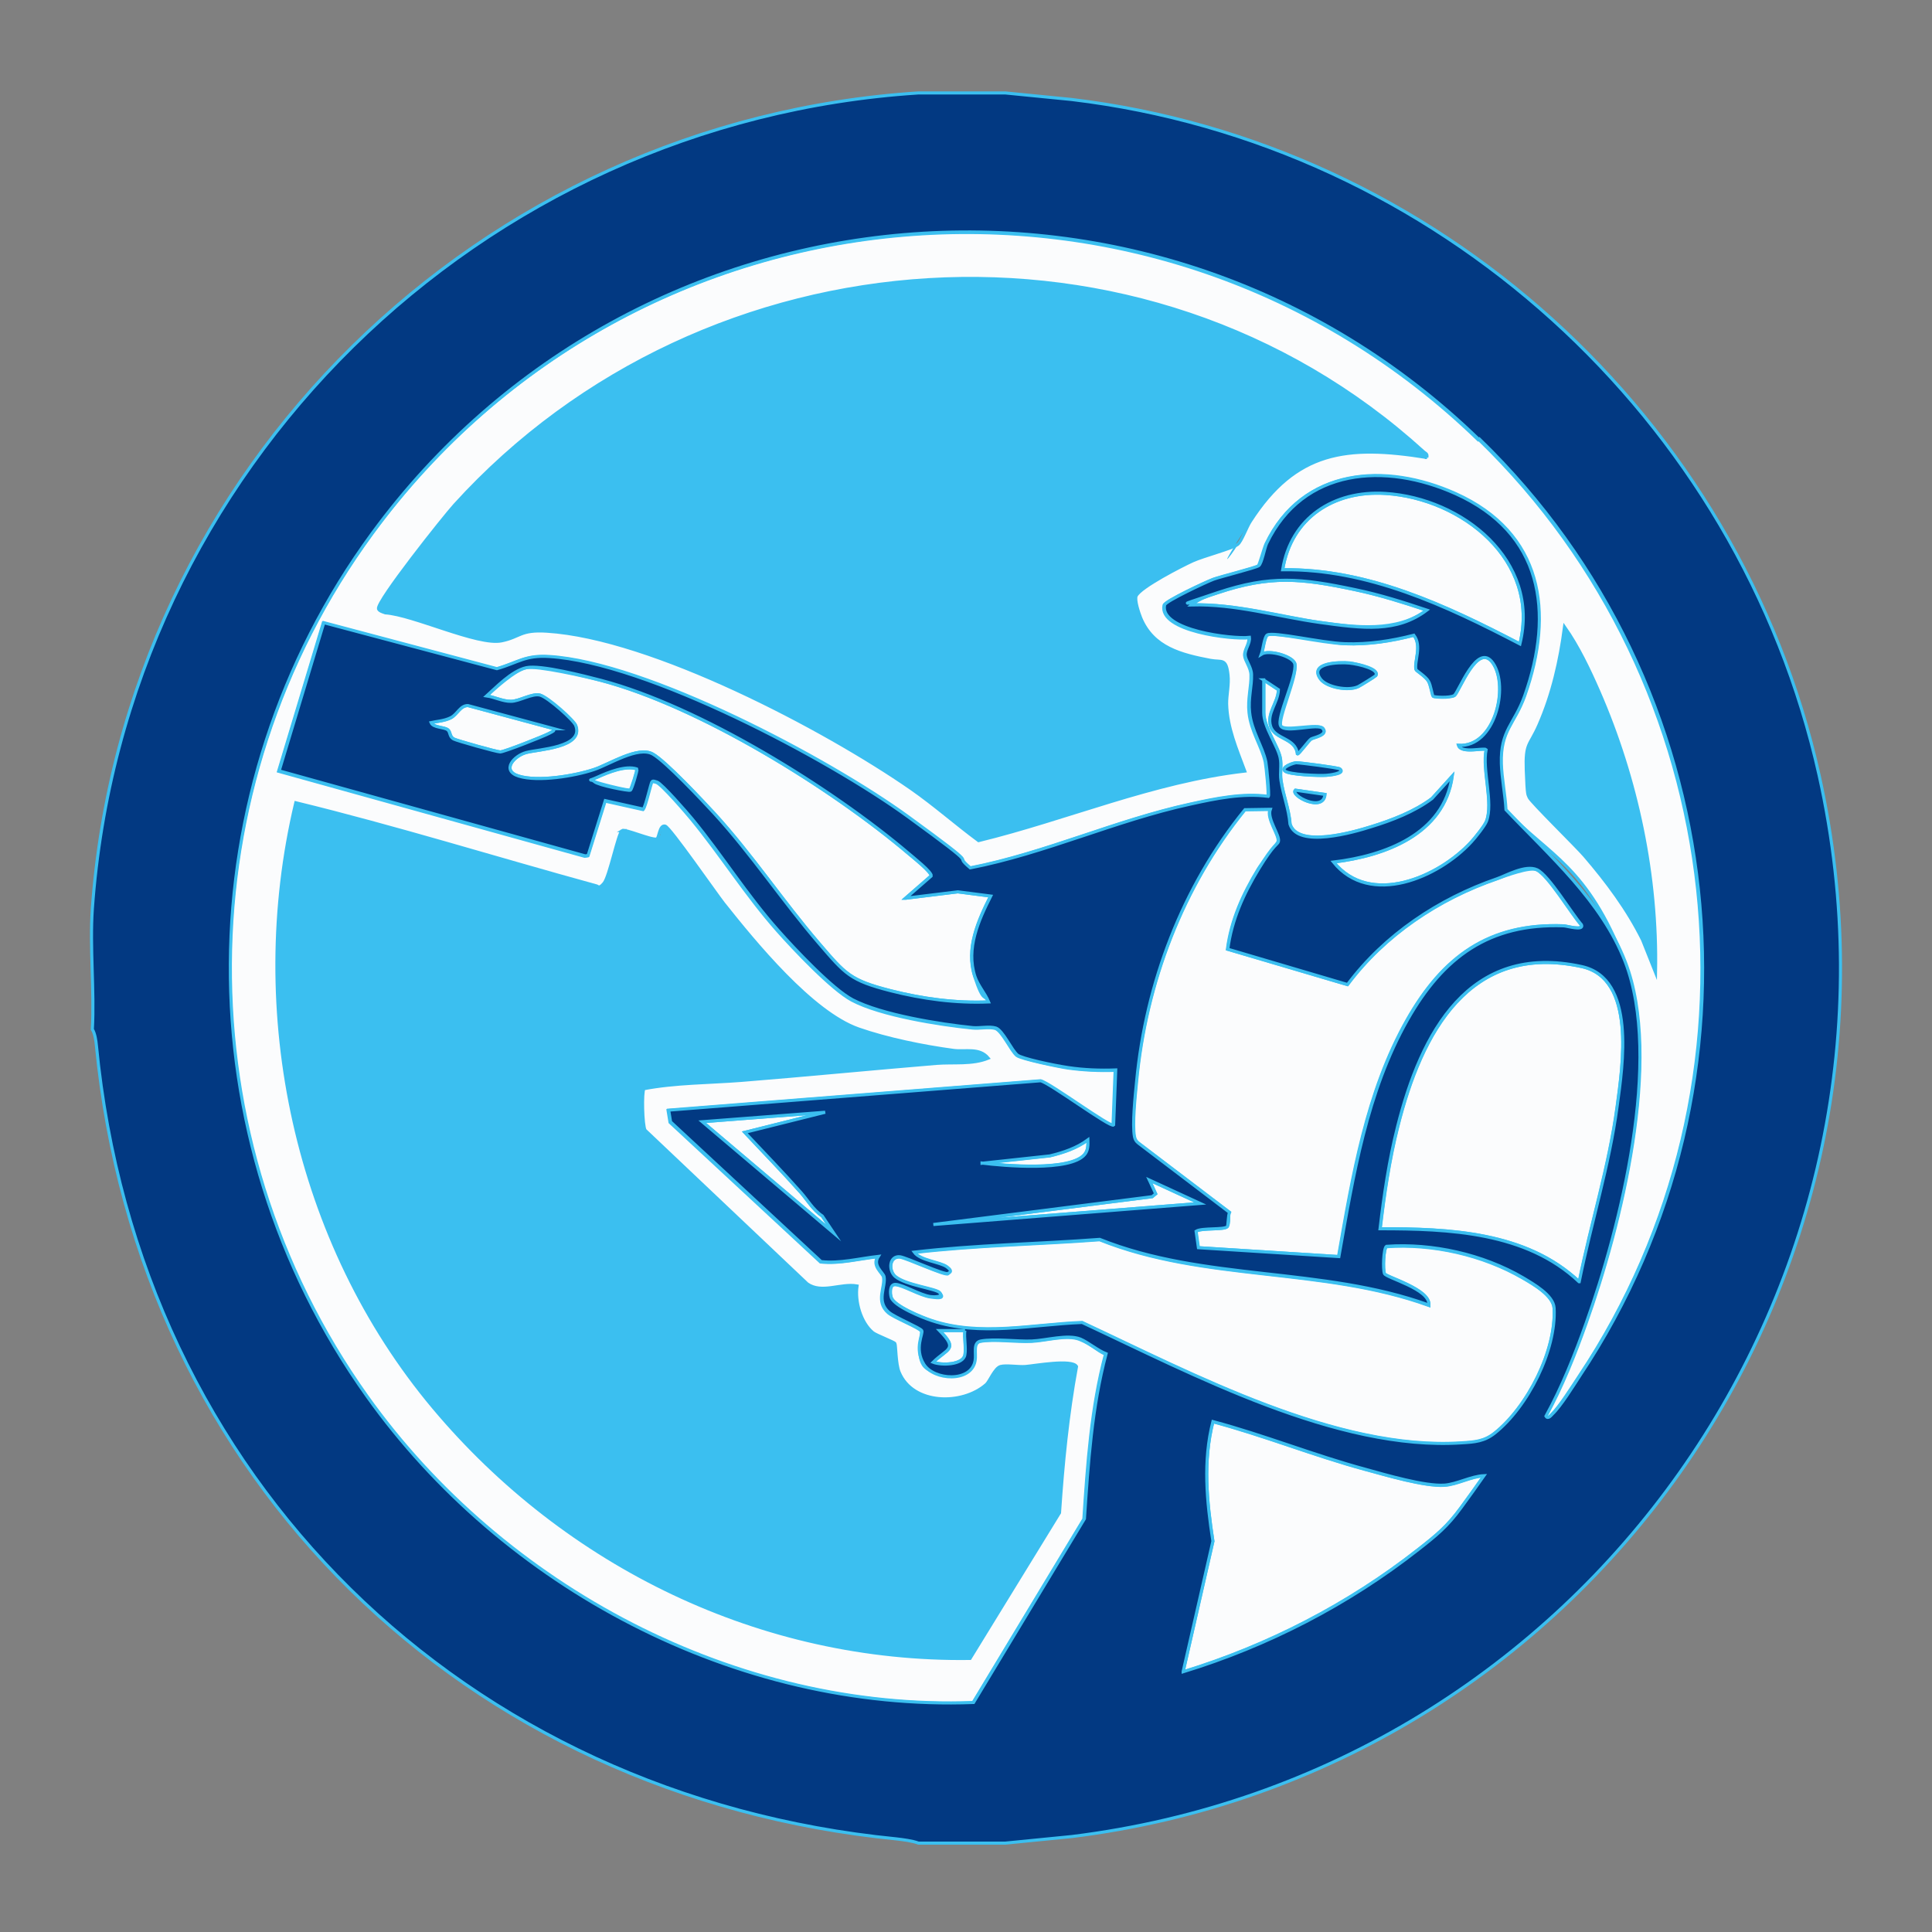 <svg xmlns="http://www.w3.org/2000/svg" id="Capa_1" viewBox="0 0 1000 1000"><rect x="0" y="0" width="1000" height="1000" fill="#808080" stroke="none"/><defs><style>      .st0 {        fill: #023982;      }      .st0, .st1 {        stroke: #3bbff0;        stroke-miterlimit: 10;        stroke-width: 1.6px;      }      .st2 {        fill: #3bbff0;      }      .st1 {        fill: #fbfcfd;      }    </style></defs><path class="st1" d="M765.4,227.4c131.1,127,153.7,332.5,52,484.9-3.6,5.4-9.9,15.5-14.2,19.8-.8.8-2.3,2.8-3.3,1.1,8.3-15.1,15-32,20.8-48.2,17.8-49.8,39.8-136.7,20.2-187s-39.1-54.8-61.7-78.7c-.5-7.7-2.2-16.4-2.4-23.9-.5-17.3,6.8-20.3,12.1-35.1,15.4-43.5,9.1-84.4-35.8-104.6-36.3-16.3-79-13.5-97.8,25.8-1.1,2.3-3.3,10.9-4.1,11.5-1.6,1.2-19,5.4-23.4,7s-24.9,11.3-25.3,13.3c-2.8,13.4,35.2,17.8,43.9,16.8.4,3.3-2.4,6.1-2.2,9.2.2,2.8,3.2,6.1,3.3,10,.2,6-1.8,12.4-1,19.6,1,9.7,6.7,17.6,8.4,25.6.4,1.9,2,17.2,1.3,17.9-13.2-1.8-27.3,1.2-40.4,4-38.6,8.4-75,25.4-113.9,33-10.6-9-20.9-18.3-32.2-26.5-41.4-30.1-135.3-79.8-185.7-82.9-12.5-.8-16,3.1-27.1,6.3l-89.6-23.8-23.1,76.7,158.4,44,1.5-.2,8.9-28.4,19.7,4.4c1.4-2,3.9-13.7,4.5-14.2s1.9,0,2.6.2c2.6.8,15.6,15.9,18.2,19.1,15.3,18.6,28.2,39.3,44.4,57.6,8.4,9.5,28.1,30.4,38.6,36,14.9,7.9,45.3,12.7,62.3,14.4,3.7.4,8.5-.7,11.8.2,3.6,1.1,8.2,11.6,11.2,14,2.2,1.8,22.2,5.9,26.4,6.5,8.1,1.1,16.3,1.5,24.5,1.2l-1.1,28.5c-1.5,1.6-33-21.9-37.8-22.9l-192.5,15.2,1,6.1,77.9,72.3c9.7,1.1,19.9-1.7,29.6-2.7-3.1,4.8,2.6,8.4,3,10.5,1,5.2-4.3,12.7,2.5,18.5,2.9,2.5,15.9,7.6,17,9.4s-2.7,11.5,1.1,17.5,24.5,9.5,26.5-1.9c.7-3.7-1.3-9.4,3-10.2,6.8-1.3,18.7.4,26.4,0,7.4-.3,18.4-3.7,25.1-1s9,5.8,13.3,7.6c-7.4,27.8-9.3,56.7-11.2,85.4l-57.4,95.1c-122.8,4.6-243.5-59.6-314-158.6-95.1-133.7-94.2-314.3,2.8-446.6,136.5-186.1,406.4-209.6,572.7-48.6ZM738.5,236.8c.5-2.1-.8-2.1-1.8-3.1-144.2-131.1-371.6-115.3-501.4,27.7-5.3,5.8-40.3,49.8-39.4,53.7.3,1.1,2.4,1.7,3.5,2.1,14.4.9,47.9,17,60.2,14.5,9.8-2,9.6-5.9,23.5-5,54.2,3.4,143.4,50.2,188.4,81.4,12.2,8.5,23.1,18.2,35,27,46.2-11.3,90.2-30.5,137.8-36-4.2-11.3-9.1-22.5-9.4-34.7-.1-4.6,1.3-10.1.7-15.2-1-8.7-3.1-6.3-9.1-7.4-15.1-2.9-29.7-6.5-36.1-22-1-2.5-3.3-9.3-2.3-11.4,2.2-4.6,23.7-15.6,29.2-18.1s20.4-6.4,23.3-8.5c2-1.5,4.7-9.2,6.6-12,23.5-36.5,49.9-39.7,91.4-33ZM856.9,503.3c1-49.7-9.6-100.1-29.4-145.5-5-11.4-10.6-23.2-17.7-33.3-2.3,17.5-6.2,34.7-13.3,50.9-4.8,10.9-7,8.9-6.5,23.2s.9,12.3,1.4,14c.6,2,25,25.9,28.8,30.4,11.5,13.4,22.1,27.6,30,43.5l6.7,16.8ZM322,429.9c-2.1,1.5-6.5,23.9-9.4,27.3s-2.8,1.3-4.4,1.2c-51.7-14.2-103-30.2-155.1-42.9-25.7,108.3-.3,227.7,71.3,313.1,68.6,81.8,169.8,131.3,277.7,129.8l46.3-75.4c1.7-25.4,4.2-50.7,8.8-75.7-2.3-3.9-21.5-.4-26.4,0-3.8.3-9.9-.8-12.9,0s-5.7,7.8-7.4,9.3c-12.5,11-38.1,10.6-45.1-6.3-1.8-4.2-1.7-14.1-2.2-14.9s-9.6-4.2-11.4-5.6c-6.3-5.2-9.4-16.2-8.2-24.2-8.5-1.5-18.3,4.2-25.8-1.1l-83.9-79.5c-1.4-2.4-1.8-19.8-.6-21.5,16.2-3.1,33.7-3,50.5-4.3,33.6-2.7,67.2-6,100.9-8.8,8.8-.7,18.5.7,26.8-2.7-4.6-5.6-11.8-3.2-17.9-4-15.6-2.1-34.3-5.9-49.2-11.1-24.2-8.5-53.7-44.6-69.9-65-4-5.1-27.8-39.4-30.2-40-3.1-.8-3,6.4-4.5,6.7-3,.5-16.4-5.4-17.9-4.4Z"></path><path class="st1" d="M657.3,418.9c-1.8,5.1,5.1,13.6,4.2,16.7-.4,1.5-8.4,11.1-10.2,14.1-7.9,13-14,26.3-16,41.6l62,18.3c19.2-25.7,47.2-44.4,77.5-54.8,4.4-1.5,17-6.3,20.6-4.6,6,2.8,18,22.9,23,28.5,1.3,3.3-7.7.5-9.3.5-38.6-1.5-62.4,16.2-80.8,48.7-21.1,37.3-28.2,80.9-35.5,122.5l-72.7-4.6-1.2-8.5c2.9-1.9,14.7-.6,16.2-2.4s.5-5.8,1.1-7.4l-47.1-35.8c-1.2-.9-1.8-1.9-2.1-3.4-1.2-6.3.4-21.4,1.1-28.5,4.9-51,23.9-101,56.1-140.7l12.9-.2Z"></path><path class="st1" d="M739.6,675.5c.4-8.2-22.5-14.8-23-16.1-.9-2.2-.5-13,1-14.1,23.8-1.7,49.9,4.2,70.6,16.2,5.6,3.2,15.8,9.1,16.2,15.7,1.3,21.9-13.8,51.3-30.8,64.8-5.3,4.2-10.2,4.5-17,5-64.8,4.2-139.4-35.7-196.5-62.3-25.9.9-52.8,7.4-77.9-1-4.6-1.6-19.5-7.5-20.9-12s-.9-6.9,2.3-6.7c3.7.2,12.5,5.5,17.9,6.3s7.3.5,4.8-2.1c-2-2.1-17.6-3.8-22.9-8.3-3.7-3.1-3.1-10.7,2.4-10.2,3.2.3,23.8,9.9,24.9,8.6s.4-2.6-.6-3.4c-3.6-2.6-13.7-3.2-16.9-7.6,31.8-3.7,64-4.2,96-6.6,54.4,21.8,115.2,14,170.4,34Z"></path><path class="st1" d="M817.4,663.4c-27.4-25.8-67.3-27.5-103-27.4,2.1-17.7,4.7-35.6,9.1-52.9,12.1-48.3,36.9-95.6,95.3-82.8,28.1,6.2,21.1,51.1,18.3,72.5-4.1,30.7-13.5,60.4-19.6,90.6Z"></path><path class="st1" d="M468.8,464.9l26.9-3.3,17,2.2c-6.4,12.7-12.9,27.2-8.2,41.6s5.2,8.6,7.1,13.2c-17.1.7-34.1-1.6-50.7-5.8-21-5.3-23.4-8.5-37-24.4-18.8-21.9-34.8-46.2-54.3-67.4-6.2-6.7-25-26.9-31.8-30.7-7.6-4.3-22.4,5.4-30.4,8-10,3.3-29,6.5-39,3.4-9.1-2.8-2.5-10.4,3.9-12.2,6.2-1.7,30-2.5,25.6-14-1-2.6-16.3-15.1-18.4-15.7-4.1-1.1-10.7,3.2-15.1,3.2-4.1,0-8.6-2.2-12.6-2.8,4.6-4.1,14.8-13.4,20.5-14.6s30.4,4.4,38.9,6.6c51,13.5,118.9,55.5,159.2,89.7,1.9,1.6,12,9.6,11.5,11.5l-13.2,11.5Z"></path><path class="st1" d="M654.1,351.9l7.7,5.1c-.2,6.8-6.2,12.1-4,19s12.8,5.8,13.8,14.2c.6.4,5.5-6.7,7.1-7.7s8.8-2.1,6.1-5.4c-2.5-3-19.8,1.8-21.8-1.3s8.5-25.7,7.3-32.1c-.8-3.9-13.4-7.5-17.3-5.1.8-2.1,1.5-9,3-9.9,3-1.9,33.4,4.2,40.3,4.5,12.1.5,24-1.4,35.6-4.4,4.3,5.6,0,13.6,1.1,17.8.1.5,5,3.5,6.4,5.9,1.2,2.1,2.2,7.7,2.5,7.9.5.5,9.6.4,10.9-.4,2.3-1.4,12-28.6,20.1-16.7,8.3,12.2,1,43.6-17.9,42.5,1.4,4.4,13.2,1.1,14.3,2.2-2.1,10.5,3.8,27.5.2,37-.8,2.2-6,8.7-7.9,10.8-16.9,18.4-52.4,33.8-71.3,10.4,26.5-3.2,57.1-14.4,61.4-44.4l-10.4,11.5c-9,6.8-20.7,11.2-31.5,14.6-9.1,2.8-38,11.2-42-1.3-.6-7.9-3.6-14.8-4.7-22.7-.6-3.9.4-7.8-.4-11.7-1.2-6.1-8.5-15.7-8.5-23.3v-17ZM712.1,349.7c2.4-3.4-11.6-6.4-13.6-6.6-5.1-.4-21.2-.2-14.9,8.3,3.2,4.3,14.4,6.4,19.5,3.9,1.1-.5,8.8-5.3,9.1-5.7ZM693.5,398c-.9-.7-20.6-3.2-22.5-3.2s-7.9,2.3-6,4.2c2,2,17.9,2.5,21.4,2.3s10-1.1,7.1-3.3ZM685.8,411.2l-15.3-2.2c-2.9,2.7,14.5,11.8,15.3,2.2Z"></path><path class="st1" d="M612.4,865.3l15.4-67.5c-3.2-20.6-5.2-41.5,0-61.9,26.6,7.1,52.3,17.5,78.9,24.7,10.5,2.8,30.8,8.9,41,8.2,6.5-.4,13.7-4.6,20.4-4.9-3.9,5.6-7.8,11.1-11.9,16.6-7.1,9.7-12.5,14.1-22.2,21.7-36,28.3-77.8,49.8-121.6,63.2Z"></path><path class="st1" d="M786.7,333.3c-38-19.8-78.8-39-122.8-38.4,4.3-26.9,26.5-41.2,53.2-39.5,39.5,2.5,80.3,34.6,69.6,77.9Z"></path><path class="st1" d="M738.5,315.8c-15.4,11.7-37.1,8.9-55.2,6.4s-43.8-9.8-66.5-9.1c3.9-3.3,8.7-4.8,13.4-6.3,27.5-9.2,43.3-7.5,71.2-1.6,12.6,2.7,24.9,6.6,37.1,10.6Z"></path><path class="st1" d="M286.8,377.2c-.1,1.3-1.5,1.8-2.5,2.4-2.8,1.5-23.3,9.6-25.3,9.6-1.7,0-22.4-5.8-24.1-6.7-2.2-1.2-1.6-3.5-3-4.7-1.9-1.6-7.5-1.1-8.7-3.8,3.1-.6,7.4-1,10.2-2.5s4.8-6.4,8.9-6.3l44.6,12Z"></path><path class="st1" d="M427.1,575.7l-41.6,10.4c9.7,10.4,19.7,20.6,29.1,31.2,3.2,3.7,6.2,8.9,11,12.1l5.9,8.8-68-57.6,63.6-4.9Z"></path><polygon class="st1" points="621.2 622.9 483 633.8 596.3 619.4 598.1 617.9 594.9 610.8 621.2 622.9"></polygon><path class="st1" d="M508.3,602l35.1-3.8c7-1.7,13.9-4,19.7-8.3.1,2.7.1,5.5-1.7,7.6-7.5,8.9-42,5.8-53.1,4.4Z"></path><path class="st1" d="M499.5,688.7c-.5,3.9.7,8.9,0,12.6-1,5.2-12.2,5.5-16.4,3.8,7.4-7.4,13.1-6.4,3.3-16.4h13.2Z"></path><path class="st1" d="M329.6,398c.4.4-2.9,10.6-3.4,10.9-.8.6-17.9-3.7-18.6-4.4-1.9-1.8.6-1.9,1.5-2.3,5.7-2.6,14.6-6.2,20.4-4.3Z"></path><path class="st2" d="M322,429.9c1.5-1,14.8,4.9,17.9,4.4s1.4-7.4,4.5-6.7c2.4.6,26.2,34.9,30.2,40,16.2,20.4,45.7,56.5,69.9,65,14.8,5.2,33.6,9,49.2,11.1s13.3-1.7,17.9,4c-8.3,3.4-18,2-26.8,2.7-33.6,2.7-67.3,6-100.9,8.8-16.8,1.4-34.2,1.2-50.5,4.3-1.2,1.7-.8,19.1.6,21.5l83.9,79.5c7.5,5.3,17.2-.4,25.8,1.1-1.2,7.9,1.9,18.9,8.2,24.2,1.8,1.5,11,5.1,11.4,5.6s.4,10.6,2.2,14.9c7,16.9,32.6,17.3,45.1,6.3,1.7-1.5,6.8-9.1,7.4-9.3,3-.7,9.1.3,12.9,0,4.8-.4,24.1-3.9,26.4,0-4.6,25.1-7.1,50.4-8.8,75.7l-46.3,75.4c-107.8,1.5-209.1-48-277.7-129.8-71.6-85.4-97-204.8-71.3-313.1,52.1,12.7,103.4,28.7,155.1,42.9,1.6,0,3.2.2,4.4-1.2,2.9-3.5,7.4-25.9,9.4-27.3Z"></path><path class="st2" d="M738.5,236.8c-41.5-6.7-67.9-3.5-91.4,33s-4.6,10.5-6.6,12c-2.8,2.1-18.2,6.3-23.3,8.5s-27,13.5-29.2,18.1c-1,2.1,1.3,8.9,2.3,11.4,6.4,15.5,21,19.1,36.1,22,6,1.1,8.1-1.3,9.1,7.4.6,5.1-.9,10.6-.7,15.2.4,12.2,5.3,23.4,9.4,34.7-47.6,5.4-91.7,24.7-137.8,36-11.9-8.8-22.9-18.5-35-27-45-31.2-134.2-77.9-188.4-81.4-13.9-.9-13.7,3-23.5,5-12.2,2.5-45.7-13.7-60.2-14.5-1.1-.3-3.2-.9-3.5-2.1-.9-3.9,34.2-47.9,39.4-53.7,129.7-143,357.2-158.8,501.4-27.7,1.1,1,2.4,1,1.8,3.1Z"></path><path class="st2" d="M856.9,503.3l-6.7-16.8c-7.9-15.9-18.4-30.1-30-43.5-3.9-4.5-28.3-28.4-28.8-30.4-.5-1.7-1.3-11.5-1.4-14-.5-14.3,1.7-12.3,6.5-23.2,7.1-16.2,11-33.4,13.3-50.9,7.1,10,12.8,21.9,17.7,33.3,19.8,45.4,30.4,95.8,29.4,145.5Z"></path><path class="st0" d="M712.1,349.7c-.3.4-8.1,5.2-9.1,5.7-5.1,2.4-16.3.4-19.5-3.9-6.3-8.5,9.9-8.8,14.9-8.3s16.1,3.2,13.6,6.6Z"></path><path class="st0" d="M693.5,398c2.9,2.3-6.2,3.3-7.1,3.3-3.5.3-19.4-.3-21.4-2.3-2-1.9,4.8-4.2,6-4.2,1.9,0,21.6,2.5,22.5,3.2Z"></path><path class="st0" d="M685.8,411.2c-.8,9.6-18.2.5-15.3-2.2l15.3,2.2Z"></path><path class="st0" d="M520.3,48.1l34.4,3.4c188.8,22.6,345.6,164.4,386.9,349.9,58.5,262.7-122,516.5-386.9,549.2l-34.4,3.4h-44.9c-3.1-1.2-8.1-1.8-11.5-2.2-223.4-22.1-392.2-185.7-414-410.6-.2-2.4-.8-6.4-2.1-8.4,1.1-20.4-1.4-42.3,0-62.5C64.1,242.5,248.5,62.7,475.4,48.1h44.9ZM765.4,227.4c-166.3-161.1-436.2-137.6-572.7,48.6-97.1,132.4-97.9,313-2.8,446.6,70.5,99,191.2,163.2,314,158.6l57.4-95.1c1.9-28.7,3.8-57.5,11.2-85.4-4.4-1.7-9.3-5.9-13.3-7.6-6.6-2.6-17.7.7-25.1,1-7.7.3-19.5-1.3-26.4,0-4.3.8-2.3,6.4-3,10.2-2,11.4-21.3,10.2-26.5,1.9s-.2-16.1-1.1-17.5-14.1-6.9-17-9.4c-6.8-5.8-1.5-13.3-2.5-18.5-.4-2.1-6.1-5.7-3-10.5-9.7,1.1-19.9,3.8-29.6,2.7l-77.9-72.3-1-6.1,192.5-15.2c4.7,1,36.3,24.5,37.8,22.9l1.1-28.5c-8.2.3-16.4,0-24.5-1.2s-24.2-4.7-26.4-6.5c-3-2.4-7.6-12.9-11.2-14-3.3-1-8.2.1-11.8-.2-17-1.7-47.4-6.6-62.3-14.4-10.5-5.5-30.2-26.5-38.6-36-16.2-18.2-29.1-39-44.4-57.6-2.6-3.2-15.7-18.2-18.2-19.1s-2.3-.3-2.6-.2c-.6.5-3.1,12.3-4.5,14.2l-19.7-4.4-8.9,28.4-1.5.2-158.4-44,23.1-76.7,89.6,23.8c11.1-3.2,14.6-7.1,27.1-6.3,50.4,3.1,144.3,52.8,185.7,82.9s21.6,17.5,32.2,26.5c38.9-7.6,75.3-24.6,113.9-33,13.1-2.9,27.1-5.8,40.4-4,.6-.6-.9-15.9-1.3-17.9-1.7-8-7.4-15.9-8.4-25.6-.8-7.2,1.2-13.5,1-19.6-.1-3.9-3.1-7.1-3.3-10-.2-3.1,2.6-6,2.2-9.2-8.7,1-46.7-3.5-43.9-16.8.4-2,21.8-12,25.3-13.3s21.8-5.9,23.4-7,3-9.2,4.1-11.5c18.9-39.3,61.5-42.1,97.8-25.8,44.9,20.2,51.2,61.1,35.8,104.6-5.3,14.8-12.6,17.8-12.1,35.1.2,7.5,2,16.3,2.4,23.9,22.6,23.9,49.5,47.2,61.7,78.7,19.5,50.3-2.4,137.2-20.2,187-5.8,16.3-12.5,33.1-20.8,48.2,1,1.7,2.5-.3,3.3-1.1,4.4-4.2,10.6-14.3,14.2-19.8,101.7-152.5,79.2-357.9-52-484.9ZM786.7,333.3c10.7-43.3-30-75.4-69.6-77.9-26.7-1.7-48.9,12.6-53.2,39.5,44-.6,84.8,18.6,122.8,38.4ZM738.5,315.8c-12.2-4.1-24.5-8-37.1-10.6-27.9-5.9-43.7-7.6-71.2,1.6s-9.5,3.1-13.4,6.3c22.7-.6,44.3,6,66.5,9.1s39.7,5.3,55.2-6.4ZM654.1,351.9v17c0,7.5,7.3,17.2,8.5,23.3.8,3.8-.2,7.8.4,11.7,1.2,7.9,4.1,14.8,4.7,22.7,4,12.6,32.9,4.2,42,1.3,10.8-3.3,22.4-7.8,31.5-14.6l10.4-11.5c-4.2,30-34.8,41.2-61.4,44.4,18.9,23.4,54.4,8,71.3-10.4,1.9-2,7.1-8.5,7.9-10.8,3.6-9.5-2.3-26.5-.2-37-1.1-1.1-12.9,2.2-14.3-2.2,18.9,1.1,26.2-30.3,17.9-42.5-8.1-11.8-17.8,15.3-20.1,16.7s-10.3.9-10.9.4-1.2-5.9-2.5-7.9c-1.4-2.4-6.3-5.4-6.4-5.9-1-4.2,3.2-12.2-1.1-17.8-11.7,3-23.5,4.8-35.6,4.4s-37.3-6.4-40.3-4.5c-1.5.9-2.2,7.8-3,9.9,3.9-2.5,16.5,1.1,17.3,5.1,1.2,6.3-9.8,28.1-7.3,32.1s19.3-1.7,21.8,1.3c2.8,3.4-4.8,4.6-6.1,5.4s-6.5,8.1-7.1,7.7c-.9-8.4-11.6-7.4-13.8-14.2s3.8-12.2,4-19l-7.7-5.1ZM468.8,464.9l13.2-11.5c.5-1.9-9.6-9.8-11.5-11.5-40.3-34.2-108.3-76.2-159.2-89.7-8.5-2.2-31.4-8.2-38.9-6.6s-15.9,10.5-20.5,14.6c4.1.6,8.5,2.9,12.6,2.8,4.3,0,11-4.3,15.1-3.2s17.5,13.1,18.4,15.7c4.4,11.5-19.4,12.3-25.6,14-6.4,1.7-13.1,9.3-3.9,12.2,10,3.1,29,0,39-3.4,8-2.7,22.8-12.3,30.4-8,6.7,3.8,25.6,24,31.8,30.7,19.5,21.3,35.5,45.6,54.3,67.4,13.7,15.9,16,19,37,24.4,16.5,4.2,33.6,6.5,50.7,5.8-1.9-4.6-5.5-8.4-7.1-13.2-4.7-14.5,1.8-28.9,8.2-41.6l-17-2.2-26.9,3.3ZM286.8,377.2l-44.6-12c-4-.1-5.4,4.6-8.9,6.3s-7.1,1.8-10.2,2.5c1.2,2.8,6.9,2.2,8.7,3.8,1.4,1.2.7,3.5,3,4.7,1.7.9,22.3,6.7,24.1,6.7,2,0,22.5-8.1,25.3-9.6s2.4-1.1,2.5-2.4ZM329.6,398c-5.8-1.9-14.7,1.7-20.4,4.3s-3.4.5-1.5,2.3,17.8,4.9,18.6,4.4,3.7-10.5,3.4-10.9ZM657.3,418.9l-12.9.2c-32.3,39.7-51.3,89.7-56.1,140.7-.7,7.1-2.3,22.2-1.1,28.5.3,1.5.9,2.5,2.1,3.4l47.1,35.8c-.7,1.6-.7,6.8-1.1,7.4-1.5,1.8-13.3.5-16.2,2.4l1.2,8.5,72.7,4.6c7.4-41.7,14.4-85.3,35.5-122.5,18.4-32.5,42.2-50.1,80.8-48.7,1.6,0,10.6,2.8,9.3-.5-5-5.7-17-25.7-23-28.5s-16.2,3.1-20.6,4.6c-30.3,10.4-58.3,29.1-77.5,54.8l-62-18.3c2-15.3,8.1-28.6,16-41.6s9.8-12.6,10.2-14.1c.9-3.2-6-11.7-4.2-16.7ZM817.4,663.4c6.1-30.3,15.5-60,19.6-90.6,2.9-21.4,9.9-66.3-18.3-72.5-58.4-12.8-83.2,34.5-95.3,82.8-4.4,17.3-7,35.1-9.1,52.9,35.7,0,75.7,1.6,103,27.4ZM427.1,575.7l-63.6,4.9,68,57.6-5.9-8.8c-4.8-3.2-7.7-8.4-11-12.1-9.4-10.6-19.4-20.9-29.1-31.2l41.6-10.4ZM508.3,602c11.1,1.4,45.6,4.5,53.1-4.4,1.8-2.1,1.8-5,1.7-7.6-5.8,4.3-12.7,6.6-19.7,8.3l-35.1,3.8ZM621.2,622.9l-26.3-12.1,3.3,7.1-1.8,1.5-113.3,14.4,138.1-10.9ZM739.6,675.5c-55.3-20-116-12.2-170.4-34-32,2.4-64.2,2.9-96,6.6,3.2,4.4,13.3,5,16.9,7.6s.9,3.1.6,3.4c-1.1,1.3-21.8-8.3-24.9-8.6-5.5-.6-6.1,7-2.4,10.2,5.4,4.5,20.9,6.2,22.9,8.3,2.5,2.6-3.5,2.3-4.8,2.1-5.3-.8-14.1-6.1-17.9-6.3-3.2-.2-2.9,4.7-2.3,6.7,1.4,4.5,16.2,10.5,20.9,12,25.1,8.4,52,2,77.9,1,57.1,26.6,131.8,66.6,196.5,62.3,6.8-.4,11.7-.8,17-5,17-13.5,32-42.8,30.8-64.8-.4-6.6-10.7-12.4-16.2-15.7-20.6-12-46.8-17.9-70.6-16.2-1.5,1.1-1.9,11.9-1,14.1s23.5,7.9,23,16.1ZM499.5,688.7h-13.2c9.8,10,4.1,9.1-3.3,16.4,4.3,1.7,15.5,1.4,16.4-3.8.7-3.7-.5-8.7,0-12.6ZM612.4,865.3c43.8-13.4,85.5-34.9,121.6-63.2,9.7-7.6,15.1-12,22.2-21.7,4-5.5,8-11,11.9-16.6-6.7.3-13.9,4.4-20.4,4.9-10.2.7-30.5-5.3-41-8.2-26.6-7.2-52.3-17.6-78.9-24.7-5.2,20.4-3.2,41.3,0,61.9l-15.4,67.5Z"></path></svg>